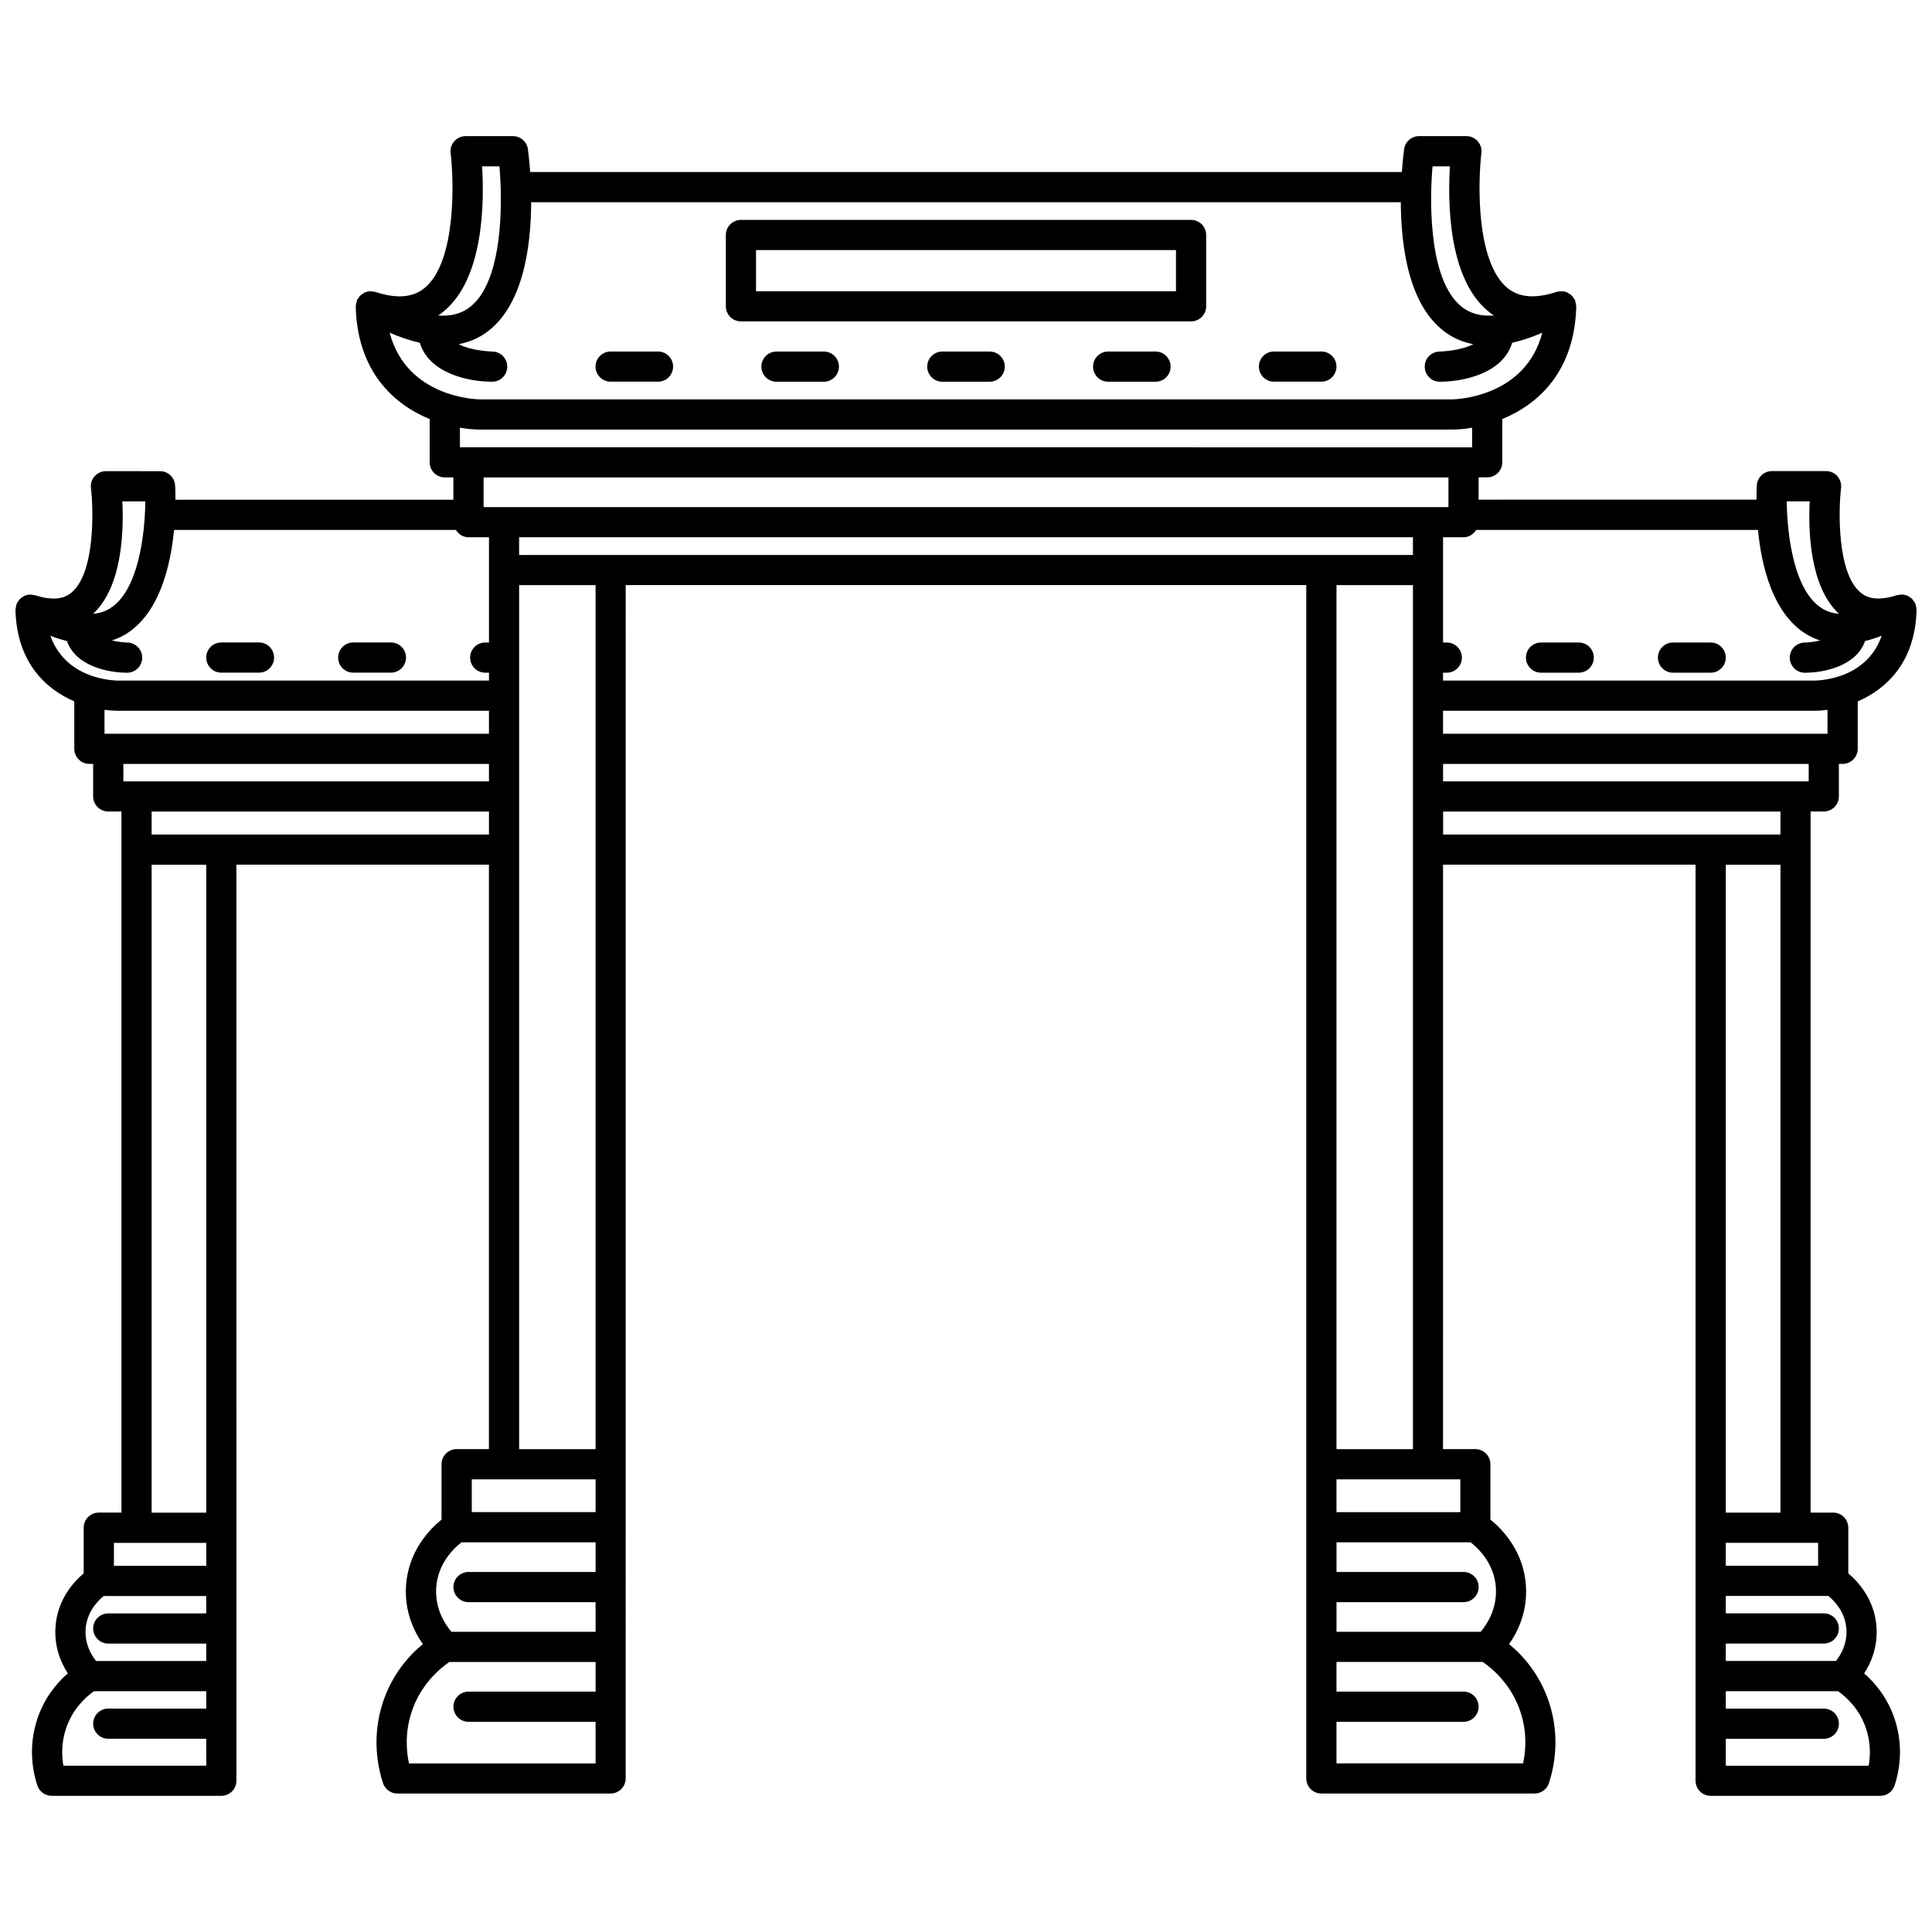 <?xml version="1.0" encoding="UTF-8"?>
<!-- Uploaded to: SVG Repo, www.svgrepo.com, Generator: SVG Repo Mixer Tools -->
<svg width="800px" height="800px" version="1.1" viewBox="144 144 512 512" xmlns="http://www.w3.org/2000/svg">
 <defs>
  <clipPath id="a">
   <path d="m148.09 180h503.81v440h-503.81z"/>
  </clipPath>
 </defs>
 <path d="m406.28 237.16h-12.555c-2.207 0-4 1.793-4 4s1.793 4 4 4l6.277-0.004h6.277c2.207 0 4-1.793 4-4 0-2.207-1.793-3.996-4-3.996z"/>
 <path d="m450.23 237.16h-12.559c-2.207 0-4 1.793-4 4s1.793 4 4 4h12.559c2.207 0 4-1.793 4-4-0.004-2.211-1.793-4-4-4z"/>
 <path d="m481.62 245.15h12.559c2.207 0 4-1.793 4-4 0-2.207-1.793-4-4-4h-12.559c-2.207 0-4 1.793-4 4 0.004 2.207 1.789 4 4 4z"/>
 <path d="m362.33 237.16h-12.559c-2.207 0-4 1.793-4 4s1.793 4 4 4h12.559c2.207 0 4-1.793 4-4-0.004-2.211-1.793-4-4-4z"/>
 <path d="m305.82 245.15h12.559c2.207 0 4-1.793 4-4 0-2.207-1.793-4-4-4h-12.559c-2.207 0-4 1.793-4 4 0 2.207 1.793 4 4 4z"/>
 <path d="m340.36 229.17h119.29c2.207 0 4-1.793 4-4l-0.004-18.895c0-2.207-1.793-4-4-4l-119.29 0.004c-2.207 0-4 1.793-4 4v18.902c0 2.203 1.789 3.988 4 3.988zm3.996-18.895h111.29v10.902h-111.29z"/>
 <path d="m237.61 322.26h9.992c2.207 0 4-1.793 4-4s-1.793-4-4-4h-9.992c-2.207 0-4 1.793-4 4 0 2.211 1.789 4 4 4z"/>
 <path d="m202.65 322.26h9.988c2.207 0 4-1.793 4-4s-1.793-4-4-4h-9.988c-2.207 0-4 1.793-4 4 0.004 2.211 1.793 4 4 4z"/>
 <path d="m562.38 314.27h-9.992c-2.207 0-4 1.793-4 4s1.793 4 4 4h9.992c2.207 0 4-1.793 4-4s-1.789-4-4-4z"/>
 <path d="m597.35 314.27h-9.988c-2.207 0-4 1.793-4 4s1.793 4 4 4h9.988c2.207 0 4-1.793 4-4s-1.793-4-4-4z"/>
 <g clip-path="url(#a)">
  <path d="m638.02 587.46c1.809-2.769 3.594-6.887 3.281-12.141-0.445-7.383-4.856-12.145-7.484-14.359v-12.105c0-2.211-1.793-4-4-4h-5.992v-185.8h3.496c2.207 0 4-1.793 4-4v-8.613h0.996c2.207 0 4-1.793 4-4v-12.57c7.715-3.324 15.227-10.461 15.594-24.215 0-0.047-0.023-0.094-0.023-0.141-0.004-0.312-0.082-0.621-0.16-0.934-0.047-0.195-0.062-0.395-0.141-0.578-0.012-0.031-0.008-0.062-0.023-0.098-0.113-0.25-0.301-0.441-0.457-0.656-0.121-0.164-0.203-0.352-0.344-0.496-0.281-0.289-0.617-0.5-0.965-0.688-0.09-0.047-0.156-0.129-0.25-0.172-0.461-0.207-0.961-0.316-1.473-0.34-0.02 0-0.035-0.012-0.055-0.012-0.176-0.004-0.324 0.066-0.496 0.082-0.289 0.027-0.57 0.02-0.855 0.113-6.242 2.039-8.75-0.016-9.574-0.691-6.344-5.211-5.863-22.184-5.195-27.719 0.137-1.137-0.219-2.273-0.98-3.137-0.754-0.855-1.848-1.348-2.992-1.348h-14.348c-2.121 0-3.871 1.656-3.996 3.766-0.031 0.555-0.094 1.922-0.094 3.797l-73.641 0.012v-5.914h2.277c2.207 0 4-1.793 4-4v-11.461c9.609-3.938 19.141-12.652 19.602-29.777 0-0.047-0.023-0.094-0.023-0.141-0.004-0.312-0.082-0.617-0.16-0.926-0.047-0.195-0.062-0.398-0.141-0.578-0.012-0.031-0.008-0.062-0.023-0.098-0.113-0.246-0.297-0.438-0.449-0.648-0.121-0.168-0.207-0.355-0.352-0.504-0.273-0.277-0.59-0.477-0.922-0.66-0.105-0.055-0.18-0.148-0.289-0.195-0.461-0.203-0.961-0.316-1.473-0.336-0.02 0-0.035-0.012-0.055-0.012-0.141 0-0.262 0.059-0.395 0.07-0.32 0.023-0.641 0.02-0.957 0.125-5.641 1.844-9.895 1.5-13.004-1.051-8.375-6.883-7.816-28.145-6.898-35.758 0.137-1.137-0.219-2.273-0.977-3.137-0.758-0.848-1.848-1.34-2.988-1.34h-12.555c-2 0-3.688 1.477-3.961 3.453-0.113 0.816-0.383 3.039-0.598 6.059l-231.01 0.004c-0.211-3.019-0.484-5.242-0.598-6.059-0.27-1.98-1.961-3.457-3.957-3.457h-12.555c-1.145 0-2.234 0.492-2.996 1.348-0.754 0.855-1.113 2-0.977 3.137 0.918 7.613 1.484 28.883-6.898 35.758-3.109 2.555-7.367 2.898-13.004 1.051-0.316-0.105-0.637-0.102-0.957-0.125-0.137-0.012-0.258-0.07-0.395-0.07-0.02 0-0.035 0.012-0.059 0.012-0.508 0.02-1.008 0.133-1.465 0.336-0.129 0.055-0.219 0.16-0.336 0.227-0.312 0.18-0.625 0.367-0.879 0.629-0.148 0.152-0.234 0.344-0.359 0.52-0.148 0.211-0.332 0.391-0.445 0.637-0.012 0.031-0.012 0.062-0.023 0.098-0.074 0.184-0.094 0.383-0.141 0.578-0.074 0.312-0.16 0.617-0.16 0.926 0 0.047-0.023 0.094-0.023 0.141 0.461 17.125 9.996 25.844 19.602 29.777v11.461c0 2.207 1.793 4 4 4h2.277v5.914h-73.648c0-1.879-0.059-3.242-0.094-3.797-0.125-2.113-1.875-3.766-3.996-3.766l-14.34-0.004c-1.145 0-2.234 0.492-2.996 1.348-0.758 0.855-1.117 2-0.977 3.137 0.676 5.527 1.172 22.484-5.191 27.715-0.812 0.668-3.273 2.656-9.309 0.77-0.047-0.02-0.102-0.023-0.152-0.039-0.039-0.012-0.07-0.016-0.113-0.031-0.172-0.055-0.344-0.035-0.512-0.066-0.281-0.047-0.539-0.148-0.836-0.133-0.02 0-0.035 0.012-0.059 0.012-0.508 0.02-1.004 0.133-1.465 0.336-0.137 0.059-0.234 0.172-0.359 0.242-0.305 0.176-0.609 0.355-0.855 0.613-0.152 0.152-0.238 0.348-0.363 0.523-0.148 0.207-0.332 0.387-0.441 0.633-0.012 0.031-0.012 0.062-0.023 0.098-0.074 0.184-0.09 0.383-0.141 0.578-0.074 0.312-0.16 0.617-0.16 0.934 0 0.039-0.023 0.078-0.023 0.125 0.367 13.754 7.883 20.891 15.594 24.215v12.57c0 2.207 1.793 4 4 4h0.996v8.613c0 2.207 1.793 4 4 4h3.496v185.8l-6-0.004c-2.207 0-4 1.789-4 4v12.105c-2.633 2.215-7.043 6.977-7.484 14.359-0.316 5.254 1.477 9.367 3.281 12.141-2.906 2.531-6.188 6.402-8.078 12.055-2.566 7.664-1.105 14.359 0 17.664 0.547 1.637 2.078 2.738 3.797 2.738h44.957c2.207 0 4-1.789 4-4l-0.004-242.77h66.922v154.89h-8.559c-2.207 0-4 1.789-4 4v14.676c-3.098 2.504-8.852 8.332-9.414 17.625-0.406 6.816 2.129 12.043 4.461 15.371-3.699 3.059-8.086 7.961-10.543 15.305-3.125 9.348-1.344 17.516-0.004 21.555 0.543 1.637 2.074 2.738 3.793 2.738h56.508c2.207 0 4-1.789 4-4l0.004-316.25h180.36v316.25c0 2.211 1.793 4 4 4h56.508c1.723 0 3.25-1.098 3.793-2.738 1.34-4.039 3.121-12.207-0.004-21.555-2.461-7.344-6.84-12.246-10.543-15.305 2.336-3.328 4.875-8.555 4.461-15.371-0.559-9.293-6.309-15.125-9.414-17.625v-14.676c0-2.211-1.793-4-4-4h-8.559l0.004-154.89h66.922v242.77c0 2.211 1.793 4 4 4h44.957c1.723 0 3.25-1.098 3.793-2.738 1.098-3.309 2.562-10 0-17.664-1.895-5.652-5.18-9.527-8.082-12.059zm-36.668-7.902h25.969c2.207 0 4-1.789 4-4 0-2.211-1.793-4-4-4h-25.969v-4.613h27.172c1.496 1.203 4.519 4.184 4.797 8.852 0.234 3.914-1.543 6.84-2.769 8.375h-29.203v-4.613zm24.469-20.605h-24.473v-6.09h24.473zm-2.5-207.89h-96.891v-4.613h96.891zm-223.32-59.996h-118.43v-4.688h236.87v4.688zm228.31 47.387h-101.89v-6.09h98.391c1.062 0 2.246-0.082 3.496-0.25zm14.359-25.973c-2.258 6.484-7.215 9.453-11.375 10.781-0.227 0.059-0.461 0.098-0.668 0.195-2.828 0.805-5.168 0.902-5.805 0.906h-98.398v-2.09h0.996c2.207 0 4-1.793 4-4s-1.793-4-4-4h-0.996v-27.891h5.418c1.441 0 2.644-0.805 3.348-1.941h74.691c0.922 9.547 3.883 22.145 12.82 27.633 1.16 0.711 2.387 1.238 3.656 1.664-1.668 0.391-3.332 0.539-4.051 0.543-2.203 0.004-3.988 1.793-3.992 4 0 2.207 1.789 4 4 4h0.012c5.227 0 13.684-1.852 15.918-8.395 1.438-0.352 2.91-0.82 4.426-1.406zm-19.082-35.613c-0.391 7.648-0.035 22.605 7.754 29.793-1.656-0.137-3.141-0.605-4.441-1.406-7.559-4.629-9.301-19.688-9.398-28.391h6.086zm-95.344-88.781c-0.582 9.297-0.512 29.652 10.152 38.418 0.484 0.398 0.984 0.77 1.492 1.109-3.082 0.219-5.688-0.367-7.805-1.789-9.188-6.152-9.391-26.871-8.445-37.738zm-266.64 38.418c10.664-8.766 10.734-29.121 10.152-38.418h4.606c0.137 1.574 0.242 3.379 0.309 5.293-0.004 0.074-0.043 0.141-0.043 0.219 0 0.105 0.051 0.191 0.059 0.293 0.328 11.262-1.035 26.754-8.77 31.934-2.121 1.418-4.727 2.004-7.805 1.789 0.512-0.344 1.008-0.711 1.492-1.109zm-14.328 5.664c2.801 1.223 5.457 2.102 7.984 2.668 2.402 8.051 12.789 10.324 19.16 10.324h0.012c2.203 0 3.992-1.789 3.996-3.992 0.004-2.207-1.785-4-3.988-4.008-0.078 0-5.434-0.137-8.875-1.953 2.461-0.48 4.746-1.367 6.805-2.746 10.227-6.852 12.355-22.926 12.398-34.867h230.46c0.043 11.941 2.168 28.012 12.398 34.867 2.062 1.383 4.348 2.266 6.805 2.746-3.41 1.801-8.703 1.953-8.871 1.953-2.207 0-3.996 1.793-3.996 4 0 2.207 1.789 4 4 4h0.012c6.375 0 16.758-2.273 19.16-10.324 2.527-0.562 5.188-1.445 7.984-2.668-4.527 17.281-23.145 17.668-24.02 17.672l-128.7 0.004h-128.7c-0.883 0-19.504-0.395-24.031-17.676zm24.02 25.676h257.41c1.621 0 3.465-0.168 5.418-0.492v5.18l-134.12-0.004h-134.12v-5.18c1.949 0.328 3.797 0.496 5.418 0.496zm128.71 12.684h127.85v7.856h-255.7v-7.856zm-223.59 6.34h6.094c-0.09 8.688-1.824 23.734-9.398 28.387-1.309 0.805-2.789 1.273-4.449 1.406 7.789-7.191 8.148-22.148 7.754-29.793zm-19.062 35.621c1.508 0.582 2.977 1.047 4.402 1.391 2.234 6.543 10.695 8.395 15.918 8.395h0.012c2.207 0 4-1.793 4-4s-1.793-4-4-4c-0.609 0-2.309-0.145-4.027-0.547 1.262-0.426 2.492-0.953 3.648-1.66 8.938-5.488 11.898-18.086 12.82-27.633h74.691c0.703 1.145 1.906 1.941 3.348 1.941h5.418v27.891h-0.996c-2.207 0-4 1.793-4 4 0 2.207 1.793 4 4 4h0.996v2.09l-98.398 0.004c-0.273 0-2.773-0.039-5.871-0.953-0.125-0.055-0.266-0.066-0.395-0.113-4.172-1.301-9.258-4.269-11.566-10.805zm17.832 19.875h98.391v6.09h-101.88v-6.34c1.25 0.164 2.434 0.25 3.492 0.25zm98.395 14.086v4.613h-96.891v-4.613zm-99.391 206.42h24.473v6.09h-24.473zm-4.731 31.316c-1.227-1.535-3.004-4.457-2.769-8.375 0.281-4.672 3.305-7.648 4.797-8.852h27.172v4.613l-25.969-0.004c-2.207 0-4 1.789-4 4 0 2.211 1.793 4 4 4h25.969v4.613h-29.199zm-8.652 27.746c-0.461-2.559-0.586-6.047 0.691-9.867 1.75-5.238 5.289-8.391 7.402-9.883h29.762v4.613l-25.973-0.004c-2.207 0-4 1.789-4 4s1.793 4 4 4h25.969l0.004 7.141zm37.855-67.062h-14.48v-171.71h14.48zm-14.48-179.71v-6.094h89.398v6.09h-89.398zm84.84 170.88h32.812v8.688h-32.812zm-2.715 16.688h35.527v7.856h-33.672c-2.207 0-4 1.789-4 4 0 2.211 1.793 4 4 4h33.672v7.856h-38.207c-1.637-1.926-4.367-6.016-4.031-11.617 0.398-6.602 4.844-10.664 6.711-12.094zm-13.926 58.59c-0.727-3.406-1.078-8.32 0.738-13.754 2.371-7.082 7.234-11.246 9.957-13.125h38.762v7.856h-33.672c-2.207 0-4 1.789-4 4 0 2.211 1.793 4 4 4h33.672v11.027h-49.457zm49.453-83.273h-20.258v-228.98h20.258zm245.07 69.516c1.82 5.434 1.465 10.352 0.738 13.754h-49.457v-11.027h33.672c2.207 0 4-1.789 4-4 0-2.211-1.793-4-4-4h-33.672v-7.856h38.762c2.723 1.879 7.586 6.051 9.957 13.129zm-10.508-21.121h-38.207v-7.856h33.672c2.207 0 4-1.789 4-4 0-2.211-1.793-4-4-4h-33.672v-7.856h35.527c1.867 1.43 6.312 5.488 6.711 12.09 0.332 5.606-2.402 9.691-4.031 11.621zm-5.398-31.707h-32.812v-8.688h32.812zm-32.812-16.688v-228.98h20.258v228.98h-20.258zm28.254-168.98h89.398v6.09h-89.398zm89.398 14.09v171.71h-14.48l0.004-171.71zm23.375 238.78h-37.855v-7.137h25.969c2.207 0 4-1.789 4-4 0-2.211-1.793-4-4-4h-25.969v-4.613h29.762c2.109 1.496 5.648 4.644 7.402 9.883 1.281 3.82 1.156 7.305 0.691 9.867z"/>
 </g>
</svg>